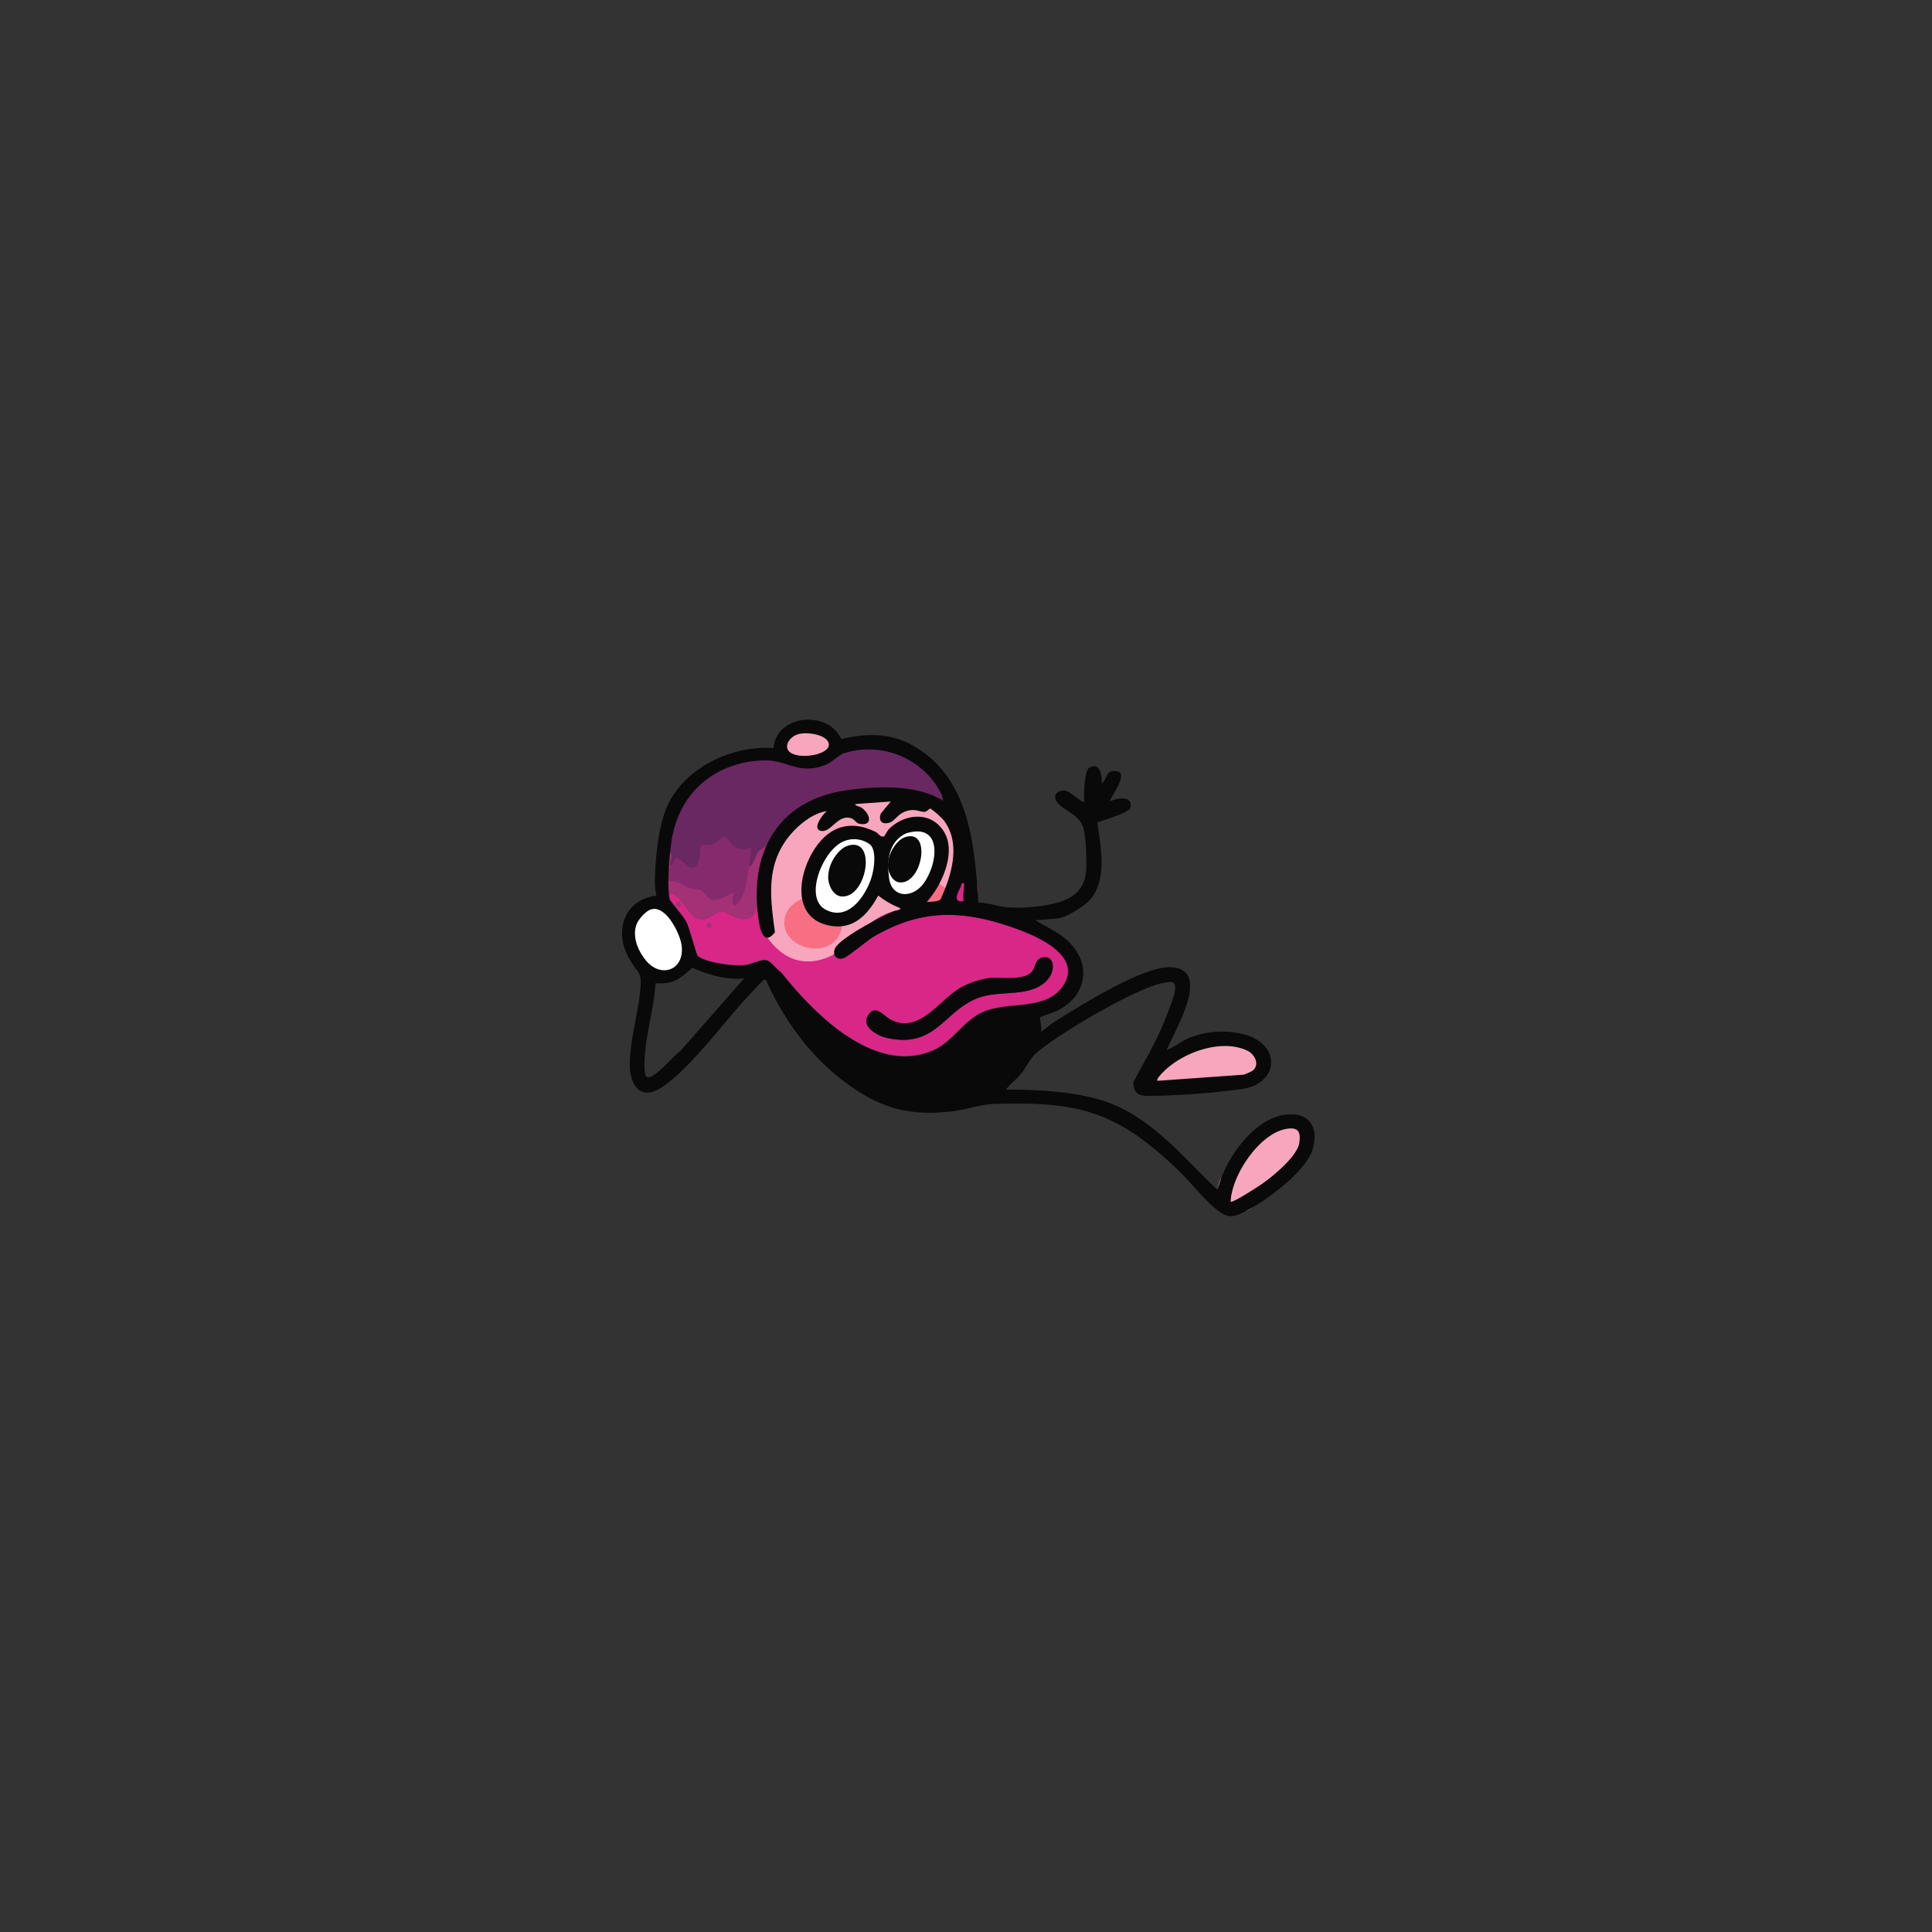 <?xml version="1.0" encoding="UTF-8"?> <svg xmlns="http://www.w3.org/2000/svg" id="Слой_1" data-name="Слой 1" viewBox="0 0 500 500"><rect x="0" y="0" width="500" height="500" fill="#333333" stroke="none"/><defs><style>.cls-1{fill:#d82787;}.cls-2{fill:#f8a6bd;}.cls-3{fill:#a23175;}.cls-4{fill:#692861;}.cls-5{fill:#852b6d;}.cls-6{fill:#fff;}.cls-7{fill:#f86f84;}.cls-8{fill:#0a090a;}</style></defs><path class="cls-1" d="M248.85,226.33c-5.2.37-4.63,8.44.58,8.07S254.06,226,248.85,226.33Z"></path><path class="cls-2" d="M214.64,189.38a5.84,5.84,0,0,0-4.07-1.35l-2.64.19a5.61,5.61,0,0,0-5.2,6,5.68,5.68,0,0,0,1.92,3.84,5.86,5.86,0,0,0,4.08,1.35l2.64-.18a5.85,5.85,0,0,0,3.84-1.93,5.62,5.62,0,0,0-.57-7.91Z"></path><path class="cls-1" d="M261.55,239.83c-12.92-4.39-23.22-4.49-35.33,2.48-1.82,1.06-6.72,5.25-7.91,5.63-1.72.58-2.93-.66-2.29-2.35,1-2.73,12.18-8.5,15.15-9.73.8-.34,2.84-.43,1.17-1.12a21,21,0,0,1-5.06-3c-2.71,5-6.46,9-12.62,7.78-11.33-2.23-7.51-17.14-1.28-22.93,3.93-3.63,8.65-3.6,13.25-1.3.72.36,1.13,1.38,2.12,1.16.12,0,.84-1.46,1.39-2,4.15-4,10.9-4.57,14.17.81s-.6,13.88-4.48,18.16c1-.12,2.9,0,3.57-.72.2-.22,1.82-4.36,2-5,1.62-5.12,2.3-10.94-1.24-15.51a21.72,21.72,0,0,0-3.36-2.94c-.43,0-.83.7-1.4.8-.95.2-2.2-.68-4-.36-2.94.51-3.69,2.7-5.17,3.17-2,.62-3-.41-2.3-2.36l2.56-3.15-9.23.66c.18.6,1.12.54,1.74,1,2.4,1.74,2.78,4.86-.75,4-.67-.14-1.19-1.09-1.93-1.35-3.55-1.26-5.32,3.9-8,3.21-2.27-.59.64-4.4,1.62-5.09-4.33.58-9,4.88-11.27,8.61-4.39,7.06-3.23,14.89-2.16,22.73-3.11,4-4-1.44-4.31-4.07-2.33-16.82,5.28-30.12,22.72-32.65,7.75-1.12,18.3-1.61,25.08,2.68,0-1.67-1.87-4.3-3-5.68a21.21,21.21,0,0,0-22.7-6.58c-1.09.34-3.08,2.32-4.6,2.94-7,2.85-9.88-1.29-16.05-1.12-12.56.36-21.89,8.3-23.86,20.58-.56,3.47-1.32,12.36-.49,15.51.12.42,3.52,4.26,4.31,5.83s2.58,8.42,2.91,8.73c1.89,1.8,9.77,2.81,12.36,2.41,1.58-.23,4.3-1.66,5.57-1.22s2.13,2,3.67,3.08c8.53,10.74,24.26,26.8,39.39,20.2,5-2.19,7.7-7.51,12.66-9.82,6.41-3,16.33-.3,20.76-6.61C280.82,247.14,267.62,241.88,261.55,239.83Zm9.91,13.27c-3.63,4.8-10.87,3.39-16.31,4.58-10.64,2.37-12.05,14.08-25.79,10.89-2.27-.53-6.32-2.75-4.82-5.55,1.84-3.43,4.11-.15,5.83.79,7.68,4.18,13-5.6,18.82-8.52a22.86,22.86,0,0,1,6.72-2.16c2.92-.3,9.13.8,11.2-1.72,1-1.22.71-3.39,2.95-3.65C273,247.42,273,251.09,271.46,253.1Z"></path><path class="cls-3" d="M175.18,223.57c.2.52-1.93,2.06-1.64,2.58.39.8,1.31.51,2.47.91s1.94,1.22,3,1.55,2.29.25,3.18,1.07c2,2.2,2.65,3.12,5.6,1.39l1.85-.91c.11,0,.15-.07.23,0,.07.37.82.56.73,1-.56,1.72-.44,3.45.84,1,1-1.78.85-7.07,2.06-9.13.7-.92,4.57-5.52,4.91-4.66.88,2.21-2.28,11.88-2.4,14.29-.16,4.63-1.95,6.34-6.28,4.55-.86-.41-1.74-1.26-2.75-1.22-1.25,0-2.32.92-3.33,1.52a3.84,3.84,0,0,1-3.9,0c-1.77-1.42-3.84-5.64-5.87-6.13-.48-.09-.91.3-1.31.42-1,.42.15-12.48,1.22-12.1Zm5.91,6.78,0,.54C181.47,230.69,181.45,230.51,181.09,230.35Z"></path><path class="cls-4" d="M245.49,209c-.15.43-4.34-2.79-5.29-2.85-2.4-.26-5.52-1.43-8-1.51-12.43-.43-26.08.09-32.34,11.93a17.62,17.62,0,0,1-1.45,2.09c-1.08,1.26-1.81,1.19-2.36,2.08s-.9,2.55-1.82,3.35a.39.39,0,0,1-.4.11c-.41-.11-.13-2.25-.43-2.7a.59.59,0,0,0-.52-.24,9.48,9.48,0,0,0-2,0c-1.56,0-2.36-2.27-3.75-2.7-1,0-1.86,1.14-2.85,1.42s-2.05.14-2.51.39c-1,.95-.48,2.91-1,4.11a1.64,1.64,0,0,1-2.88.51c-.76-.53-2.06-1.77-2.7-1.16-.53.34-.94.91-1.34.58-.69-.54-.4-1.64-.1-2.37.56-1.47-1.8-2.25-.85-3,.41-.37.29-2.35.3-3-.1-1.58.51-.81.46-2.31-.08-1,1.32-.77.82-1l0,0c-.41-.25.23-2,.5-2.69a21.78,21.78,0,0,1,5.55-8.45,18.58,18.58,0,0,1,7.76-4,74.69,74.69,0,0,1,10.82-2.41c2.56-.34,4.9.56,7.4,1a13.72,13.72,0,0,0,8.66-1c2.1-1,3.76-2.31,6-2.75a21.86,21.86,0,0,1,5-.23c5.57-.12,10.23,3.21,14.3,6.91C241.36,199.89,245.78,208.17,245.49,209Z"></path><path class="cls-3" d="M176.26,234.14a.67.67,0,1,1,0-.12Z"></path><path class="cls-3" d="M184.18,239.5a.67.67,0,1,1,0-.11Z"></path><path class="cls-5" d="M194.4,219.85a26,26,0,0,1-.59,4c-.31,2-.39,4.45-1,6.21a11.34,11.34,0,0,1-1.69,3.6c-.52.55-1,.79-1.34.27a2.29,2.29,0,0,1,0-2c.08-.28.26-.63.18-.89,0,0-.05,0-.08,0-1.12.15-4.64,3-6.33,1.41-.8-.58-1.29-1.52-2.14-2s-1.93-.32-3-.68-2-1.16-3.09-1.5c-1.31-.41-2.48,0-2.77-.85a3.35,3.35,0,0,1,.67-2.32l.07-.12a24.34,24.34,0,0,1,1.46-2.67c.45-.48.59-.18,1.5.4s2,2.14,3.29,1.76c1.81-.69,1.41-3.33,1.69-4.89.09-.43.08-.81.43-1s2,.44,3.06-.14,2.23-2.68,3.45-1.5c.56.57,1,1.38,1.51,1.85a3.89,3.89,0,0,0,3.44.88C193.59,219.49,194.37,219.06,194.4,219.85Z"></path><path class="cls-6" d="M172.64,235.39a6.16,6.16,0,0,0-4.08-1.36,5.72,5.72,0,0,0-3.83,1.92,6.31,6.31,0,0,0-1.13,2.36,4.61,4.61,0,0,0-.32,1.13c-.45,2.95-.31,6.42,1.48,8.95A7.62,7.62,0,0,0,175,250.64C181,246.71,177.33,238.57,172.64,235.39Z"></path><path class="cls-2" d="M322.35,269.65c-7.68-1.22-14.86.78-22.08,3.28-6.82,2.37-4.43,11.69,2.41,9.32a38.3,38.3,0,0,1,17.47-1.6C327.27,281.78,329.49,270.78,322.35,269.65Z"></path><path class="cls-2" d="M334.81,290.58c-4.71-2.22-7.89,1.95-10.78,5-2.6,2.76-5.09,5.64-7.48,8.6-4.52,5.62,3.94,13,8.48,7.35,1.72-2.13,3.48-4.22,5.32-6.26.81-.9,1.64-1.8,2.47-2.68.48-.51,1.32-1.43,1.9-2C338.25,298.68,339.53,292.81,334.81,290.58Z"></path><path class="cls-2" d="M247.48,219.7C246,212.35,242,206,234,205.52a34.08,34.08,0,0,0-7.08.39,35.63,35.63,0,0,0-12.8,1.65c-9.17,2.95-13.72,10.42-17.12,18.88a5.84,5.84,0,0,0-.09,4.58c-1.35,5.26-.45,10.55,4.78,15,5.44,4.6,12.33,3.06,17.31-1.28,3.16-2.77,5.63-6,9.52-7.88,3.72-1.78,7.31-1.8,11.32-2.07C247.91,234.22,248.78,226.19,247.48,219.7Z"></path><path class="cls-6" d="M242.55,217.5c-1.06-2.62-4.3-4.71-7.16-3.41-3.29,1.49-4.61,3.94-5.59,7.25-.92,3.06-1.42,7.14,1.42,9.37a5.87,5.87,0,0,0,6.84.39,10.42,10.42,0,0,0,3.6-4.49,14.78,14.78,0,0,0,1.23-5.9,3.49,3.49,0,0,0,0-.65A4.79,4.79,0,0,0,242.55,217.5Z"></path><path class="cls-7" d="M213,232.41a6.46,6.46,0,0,0-3.15-.08,3.27,3.27,0,0,0-2.11.19c-2.2,1-4.08,2.5-4.65,5a6,6,0,0,0,2.13,5.9c3.14,2.62,8.56,3,11.3-.36C219.49,239.38,217.35,233.66,213,232.41Z"></path><path class="cls-7" d="M241.28,228.51c-5.19.37-4.63,8.45.58,8.07S246.49,228.13,241.28,228.51Z"></path><path class="cls-6" d="M225.27,217.19c-2.3-2.44-5.57-2.31-8.14-.76A4.47,4.47,0,0,0,215,218a25.65,25.65,0,0,0-5,14.68c-.11,3,3.23,5.43,6,5.19,5.79-.5,9.31-7.19,10.58-12.24C227.28,222.7,227.45,219.51,225.27,217.19Z"></path><path class="cls-8" d="M268,238.16c2.9,1.88,6,3.05,8.55,5.53,6.25,6.14,4.49,14.35-3.16,18-.78.37-4.06,1.4-4.19,1.59-.23.36.63,2.83.12,3.72,1.15-.62,2.07-1.57,3.17-2.27,6.5-4.14,23-14.52,30.18-14.42,11.37.16,1.35,16.31-.72,21.41,2-.7,3.6-2.16,5.56-3a22.72,22.72,0,0,1,15.21-.8c8.8,2.79,8.24,12.5-1.28,13.91A194.09,194.09,0,0,1,297,283.62c-2.53,0-3.67-.92-3.69-3.55,2.31-4.38,5-8.87,7-13.39.93-2.1,4.05-9.43,3.85-11.24s-1.5-1.28-2.89-1.09c-6.59.93-28.08,13.59-33.22,18.33-1.61,1.49-2.52,3.63-3.88,5.3-1.17,1.44-2.71,2.47-3.81,4,7.89.05,15.89.36,23.54,2.41,13.1,3.52,21.8,14.62,31.22,23.56C316.82,300.45,324,290,332,288.58c6.37-1.12,9.48,2.62,7.73,8.78-1.59,5.66-11.73,13.15-16.89,15.85-2.3,1.2-4.2,2.34-6.69.75-3.76-2.4-7.73-7.76-11-10.89-15.76-15.13-25.42-18.1-47.65-17.38-3.81.12-7.26,1.46-11,1.91-11.77,1.42-19.51-1.11-28.64-8.17-8.7-6.74-15.22-15.92-19.66-25.89-.57-.11-.6.2-.9.43-.88.7-3,3.16-4,4.18-6.41,6.9-14.38,18.07-22,23.23-5.53,3.75-8.41-.63-8.3-6.17.11-6,1.86-12,2.58-17.85.77-6.3-.3-4.87-2.87-9.5-3.88-7-1.08-15.09,7.16-16.06a18.25,18.25,0,0,1-.35-5c.16-5.46,1-13.68,3.35-18.58,4.7-9.78,16.72-15.37,27.31-14.61.72-8.74,14.17-9.91,17.52-2.34,6.68-1.54,12.75-1.68,18.8,1.82,14.38,8.34,15.75,25.44,16.69,40.5,2.53,0,5.37,1.09,7.76,1.24,4.41.28,11.55-.29,15.51-2.31,3.05-1.56,4.41-4,4.63-7.42.16-2.51,0-8.69-.79-11-1.25-3.72-5.72-4.55-6.94-6.79-1-1.87.81-3.06,2.62-2.62.86.2,4.32,3.26,4.64,2.85-.24-1.49.07-8.13,1.22-8.81,2.84-1.69,3.41,1.94,3.27,4,1.46-1.15,1-3.14,3.26-3.19,4.73-.08-1.62,7.4-1.07,7.86,1.77-.94,6-1.57,5.25,1.6-.32,1.4-7,3.24-8.58,3.84.93,6.21,2.7,15.19-2.07,20.2-1.51,1.59-6.11,4.51-8.22,4.66Zm-60.7-48.29a4.38,4.38,0,0,0-3.38,2.29c-2.22,5.37,12.37,3.83,10.4-.17C213.39,190.09,209.18,189.53,207.31,189.87Zm23.24,17.56-9.24.66c.2.6,1.13.53,1.75,1,2.4,1.75,2.78,4.87-.76,4.07-.65-.15-1.18-1.1-1.93-1.37-3.54-1.25-5.3,3.91-8,3.21-2.26-.58.65-4.38,1.63-5.08-4.33.59-9,4.89-11.27,8.61-4.39,7.06-3.23,14.88-2.16,22.73-3.11,4-4-1.45-4.31-4.07-2.32-16.81,5.28-30.12,22.72-32.65,7.75-1.11,18.29-1.61,25.08,2.68,0-1.67-1.87-4.3-3-5.68a21.21,21.21,0,0,0-22.7-6.58c-1.09.34-3.08,2.33-4.6,2.94-7,2.85-9.88-1.28-16.05-1.11-12.57.35-21.89,8.29-23.86,20.57-.56,3.46-1.32,12.36-.48,15.51.11.41,3.51,4.25,4.3,5.83s2.58,8.41,2.91,8.73c1.89,1.8,9.76,2.81,12.36,2.42,1.58-.24,4.3-1.68,5.57-1.24s2.13,2,3.67,3.09c8.53,10.74,24.26,26.8,39.38,20.2,5-2.19,7.71-7.51,12.66-9.82,6.42-3,16.33-.3,20.77-6.61,5.84-8.31-7.35-13.56-13.43-15.63-12.91-4.38-23.21-4.49-35.32,2.49-1.83,1.06-6.72,5.24-7.91,5.63-1.72.57-2.93-.66-2.29-2.35,1-2.73,12.18-8.49,15.15-9.73.8-.34,2.84-.43,1.17-1.12a21.29,21.29,0,0,1-5.06-3c-2.72,5-6.47,9-12.63,7.78-11.33-2.23-7.51-17.15-1.27-22.93,3.93-3.64,8.64-3.6,13.26-1.29.7.35,1.11,1.38,2.11,1.15.12,0,.84-1.45,1.38-2,4.16-4,10.91-4.57,14.18.81s-.61,13.88-4.48,18.16c1-.11,2.9,0,3.57-.72.19-.21,1.83-4.36,2-5,1.63-5.12,2.31-10.94-1.24-15.51a21.68,21.68,0,0,0-3.35-2.94c-.43,0-.83.7-1.39.81-1,.18-2.22-.69-4-.38-3,.52-3.69,2.71-5.17,3.18-2,.62-3-.41-2.29-2.36Zm-.42,20.07c.91,5.08,6.22,4.93,9,1,3.76-5.35,4.77-15.69-4.62-12.83C228.41,218.54,230.05,226.41,230.13,227.5Zm-11.57-9.85c-5.41,1.93-10.77,14.7-4.84,17.78,5.72,3,10.11-3.27,11.72-8,.74-2.18,1.56-7.12-.23-8.85A6.87,6.87,0,0,0,218.56,217.65Zm30.95,11.07c-.62-.64-.75.57-.86.79-.84,1.68-2.19,4.19.81,3.67C249,232.36,249.67,228.88,249.51,228.72Zm-80.92,6.6c-1.41.38-3.36,2.58-3.85,3.94-1.14,3.19.35,6.69,2.35,9.2,3.81,4.77,10,2.77,9.35-3.56C176.14,241.84,172.43,234.28,168.59,235.32Zm24,17.88c-4.51.46-9.29-.87-13.37-2.76-3.2,2.76-4.89,4.41-9.54,4-.49,7-2.93,14.51-2.89,21.59,0,.58.14,2.41.57,2.64,1.87,1,7.07-5.75,8.76-6.7Zm107,26.51,22.34-1.59a19.57,19.57,0,0,0,2.12-.94c2.12-1.46.78-4.31-1.24-5.27-6.73-3.19-16.73.45-21.71,5.48C300.8,277.67,299.1,279.38,299.56,279.71ZM318.5,311c.45.42,7.45-4.13,8.31-4.75,2.81-2,9-7.08,9.45-10.52.28-2.05.15-3.73-2.21-3.69C326.6,292.2,318.68,304,318.5,311Z"></path><path class="cls-8" d="M270.06,247.76c2.94-.34,2.9,3.34,1.39,5.34-3.61,4.81-10.86,3.38-16.3,4.59-10.64,2.36-12.05,14.07-25.79,10.88-2.27-.53-6.32-2.74-4.82-5.55,1.83-3.43,4.1-.15,5.82.79,7.69,4.18,13-5.6,18.83-8.52a22.86,22.86,0,0,1,6.72-2.16c2.92-.3,9.13.8,11.2-1.72C268.11,250.19,267.82,248,270.06,247.76Z"></path><path class="cls-8" d="M234,216.74c7.2-2.73,4.84,12.08-1.15,11.63-1.93-.15-3.1-2.7-3.07-4.41C229.88,220.2,232.45,217.34,234,216.74Z"></path><path class="cls-8" d="M219.06,219c8.08-3.07,5.43,13.55-1.29,13-2.16-.16-3.48-3-3.44-5C214.39,222.92,217.28,219.71,219.06,219Z"></path></svg> 